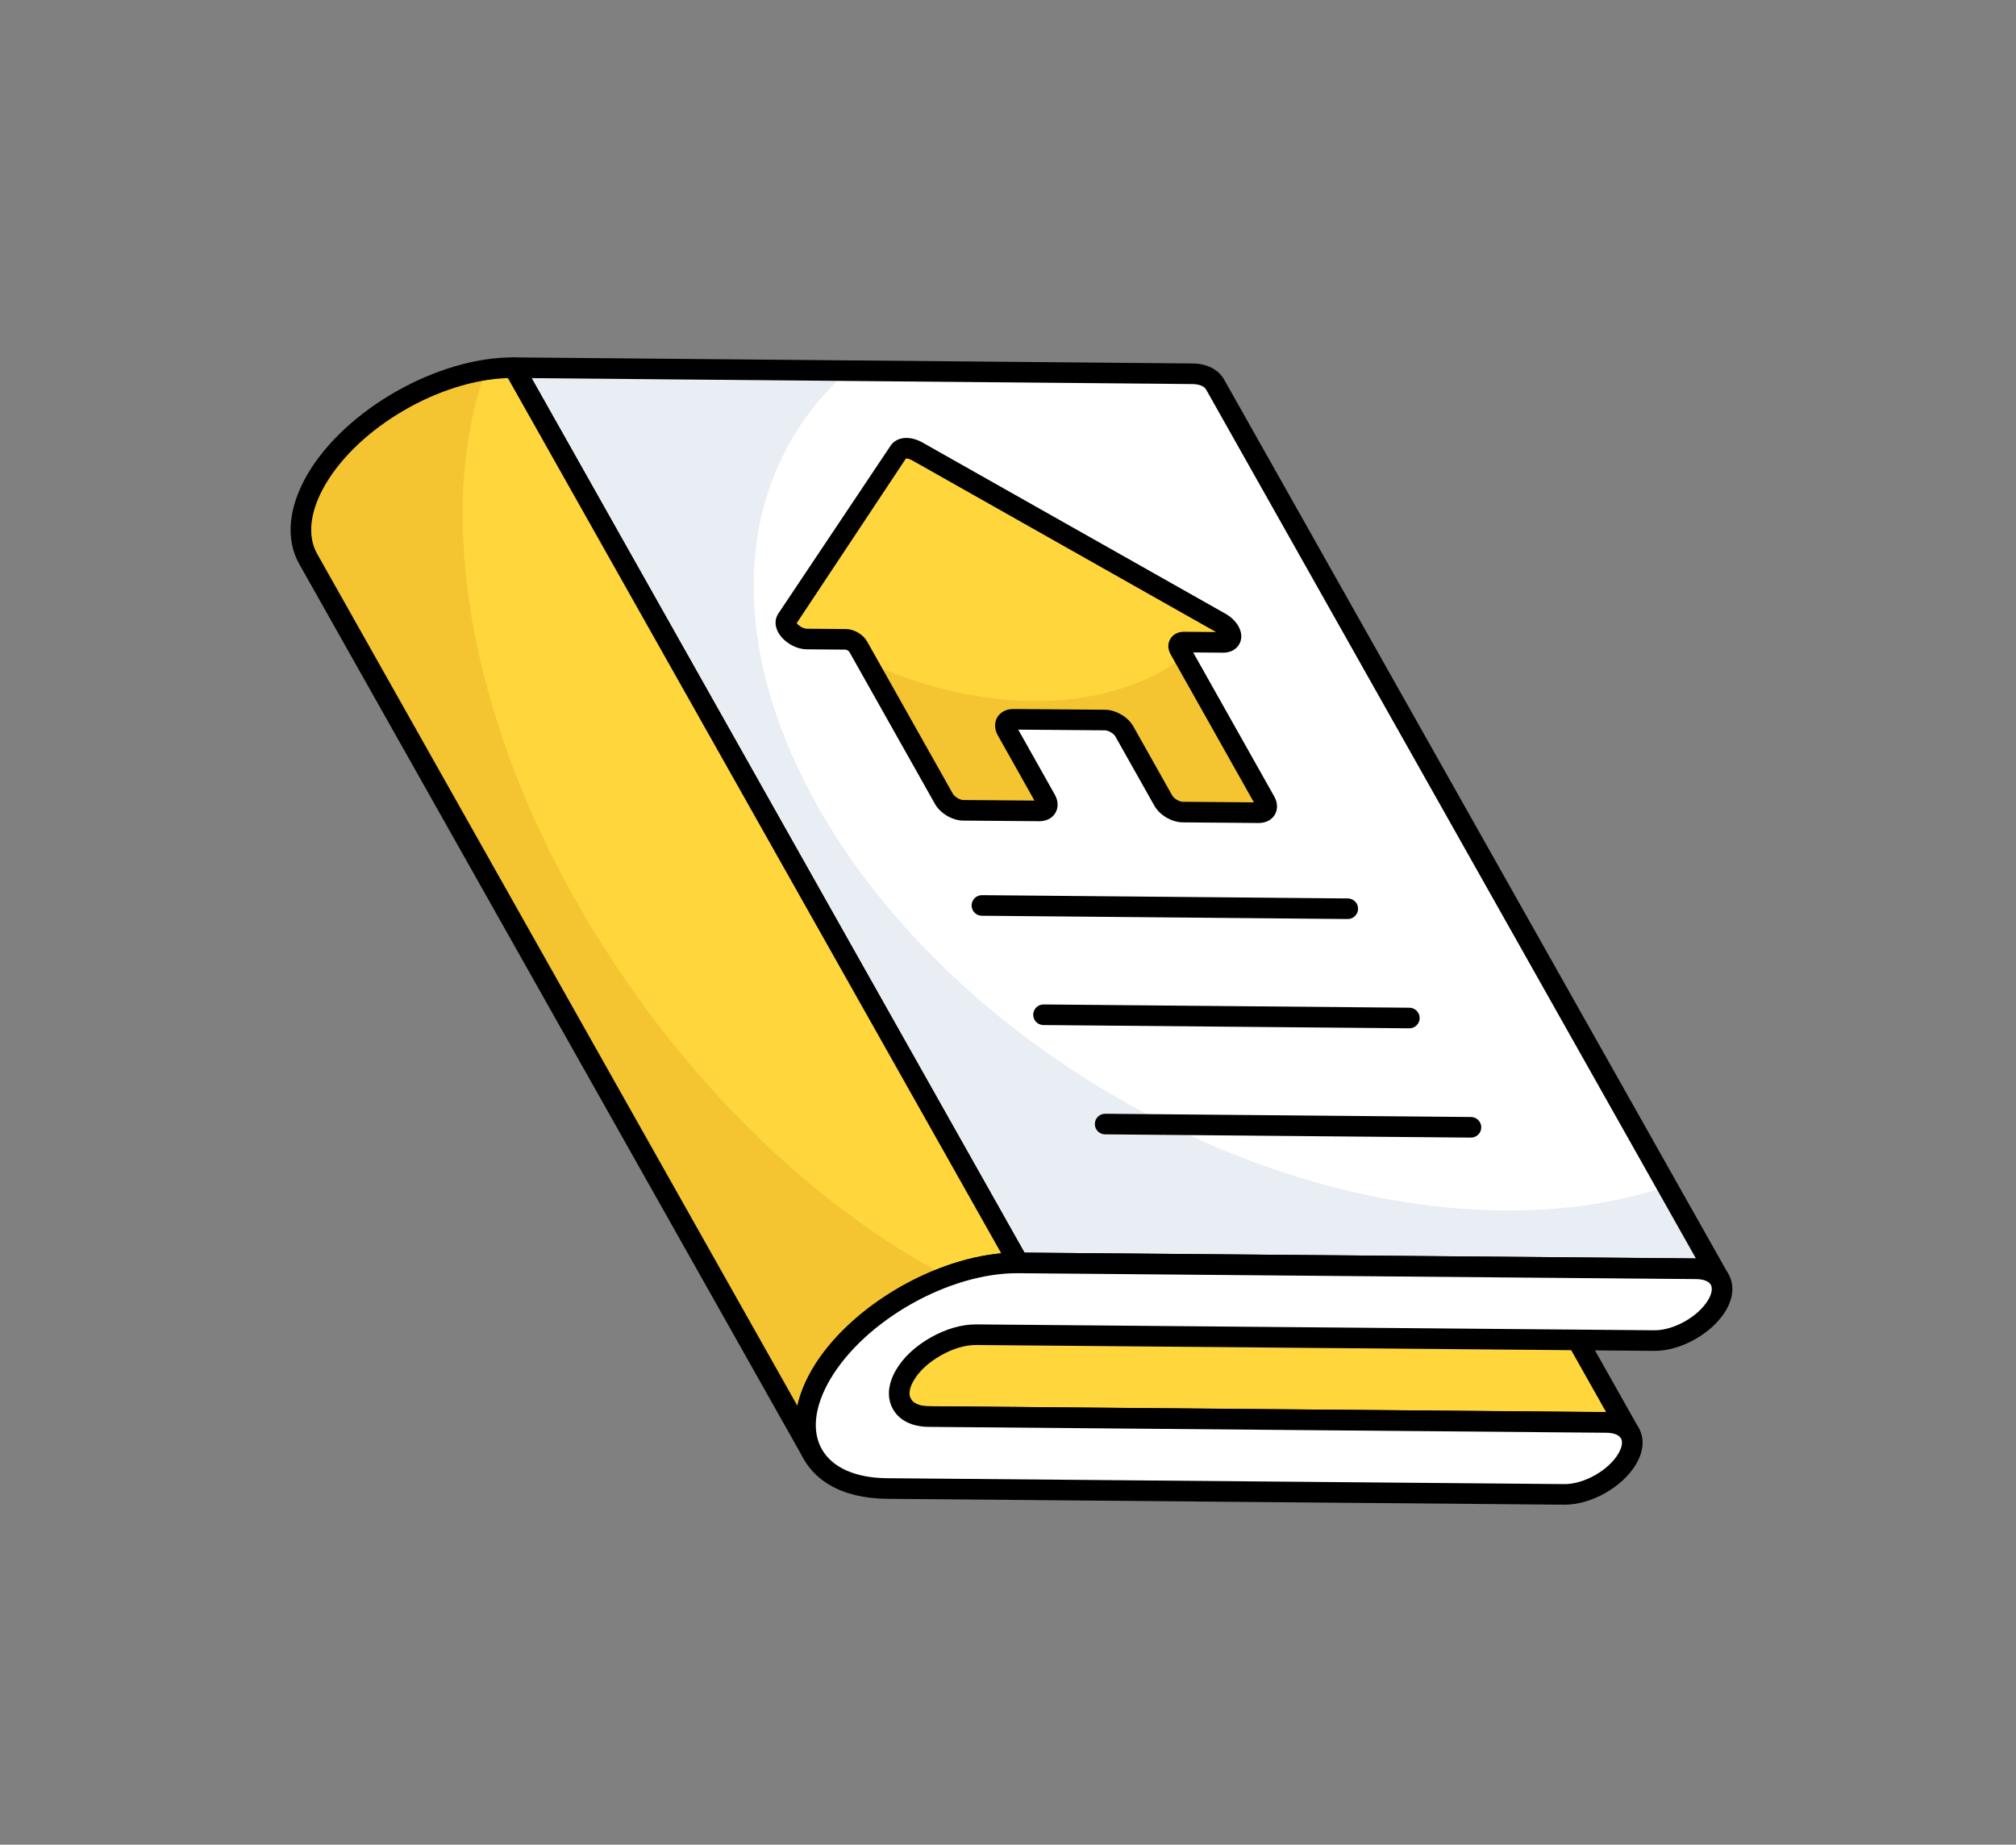 <svg width="153" height="140" viewBox="0 0 153 140" fill="none" xmlns="http://www.w3.org/2000/svg">
<rect x="0" y="0" width="153" height="140" fill="#808080" stroke="none"/>
<path d="M123.704 108.792C123.415 108.287 122.79 107.962 121.916 107.95L70.474 107.505C69.471 107.501 68.799 107.148 68.465 106.575L30.163 38.626C30.487 39.215 31.168 39.552 32.187 39.566L83.621 40.026C84.503 40.022 85.112 40.339 85.402 40.844L123.704 108.792Z" fill="#FFD63C"/>
<path d="M68.671 107.846C68.301 107.629 68.002 107.332 67.79 106.967L29.498 39.038C29.491 39.027 29.485 39.015 29.478 39.004C29.271 38.627 29.407 38.154 29.783 37.945C30.157 37.733 30.633 37.868 30.844 38.243L30.855 38.262C31.092 38.678 31.718 38.778 32.197 38.784L83.629 39.246C84.736 39.237 85.636 39.678 86.079 40.456L124.386 108.409C124.597 108.784 124.465 109.259 124.091 109.471C123.714 109.685 123.241 109.554 123.026 109.181C122.871 108.906 122.45 108.738 121.906 108.731L70.468 108.287C69.767 108.284 69.158 108.132 68.671 107.846ZM32.028 40.343L69.147 106.191C69.395 106.63 70.009 106.723 70.478 106.724L121.891 107.168L84.72 41.227C84.571 40.962 84.168 40.804 83.626 40.808L32.178 40.346C32.127 40.346 32.078 40.344 32.028 40.343Z" fill="black"/>
<path d="M130.521 97.132C130.231 96.627 129.606 96.301 128.733 96.289L77.29 95.844L39.003 27.905L90.437 28.366C91.319 28.361 91.929 28.678 92.219 29.183L130.521 97.132Z" fill="white"/>
<path d="M130.525 97.141C130.236 96.631 129.61 96.308 128.736 96.292L77.287 95.85L39.01 27.905L64.366 28.136C62.708 29.608 61.279 31.305 60.14 33.241C51.555 47.837 62.388 70.138 84.307 83.03C99.037 91.694 115.021 93.913 126.527 90.031L130.525 97.141Z" fill="#E9EDF4"/>
<path d="M76.894 96.518C76.777 96.449 76.679 96.35 76.609 96.228L38.322 28.288C38.185 28.046 38.188 27.747 38.329 27.508C38.472 27.268 38.731 27.121 39.01 27.124L90.445 27.585C91.553 27.576 92.45 28.017 92.896 28.795L131.202 96.748C131.413 97.123 131.282 97.598 130.907 97.81C130.532 98.026 130.056 97.895 129.843 97.521C129.689 97.247 129.269 97.078 128.722 97.071L77.284 96.626C77.143 96.624 77.011 96.586 76.894 96.518ZM40.346 28.698L77.749 95.068L128.708 95.508L91.537 29.567C91.388 29.301 90.984 29.145 90.442 29.148L40.346 28.698Z" fill="black"/>
<path d="M61.688 110.364L23.393 42.424C22.513 40.862 22.652 38.726 24.018 36.377C26.795 31.648 33.489 27.86 38.998 27.908L77.293 95.848C71.784 95.8 65.09 99.588 62.313 104.317C60.947 106.666 60.808 108.802 61.688 110.364Z" fill="#FFD63C"/>
<path d="M61.688 110.353L23.401 42.425C22.509 40.859 22.655 38.724 24.014 36.374C26.45 32.232 31.884 28.812 36.881 28.058C32.427 40.37 36.445 59.003 48.317 75.57C55.167 85.15 63.511 92.46 71.86 96.873C67.937 98.304 64.21 101.096 62.318 104.312C60.959 106.662 60.813 108.797 61.688 110.353Z" fill="#F4C531"/>
<path d="M61.293 111.038C61.178 110.97 61.078 110.873 61.007 110.748C61.006 110.746 61.005 110.744 61.005 110.741L22.711 42.808C21.653 40.928 21.877 38.504 23.342 35.983C26.24 31.048 33.267 27.077 39.005 27.126C39.286 27.13 39.54 27.28 39.68 27.524L77.974 95.463C78.11 95.706 78.108 96.004 77.966 96.244C77.823 96.484 77.564 96.631 77.287 96.629C72.045 96.584 65.63 100.21 62.988 104.713C61.814 106.732 61.594 108.604 62.37 109.982C62.58 110.357 62.448 110.833 62.072 111.045C61.82 111.187 61.524 111.174 61.293 111.038ZM38.545 28.694C33.391 28.849 27.261 32.397 24.692 36.772C23.518 38.791 23.297 40.663 24.073 42.041L60.516 106.693C60.714 105.799 61.089 104.868 61.638 103.924C64.317 99.361 70.528 95.619 75.987 95.121L38.545 28.694Z" fill="black"/>
<path d="M128.728 96.294C130.485 96.309 131.195 97.544 130.32 99.04C129.439 100.548 127.301 101.758 125.544 101.743L74.11 101.296C73.098 101.288 72.02 101.623 71.02 102.188C70.021 102.753 69.181 103.504 68.674 104.372C68.167 105.24 68.126 105.997 68.457 106.574C68.789 107.151 69.467 107.501 70.478 107.51L121.913 107.957C123.67 107.972 124.379 109.206 123.498 110.714C122.617 112.222 120.479 113.432 118.723 113.417L67.288 112.97C61.785 112.911 59.563 109.046 62.313 104.317C65.09 99.588 71.784 95.8 77.293 95.848L128.728 96.294Z" fill="white"/>
<path d="M62.955 112.697C62.126 112.209 61.468 111.559 61.017 110.762C59.947 108.88 60.169 106.452 61.638 103.924C64.534 98.989 71.559 95.017 77.299 95.065L128.734 95.512C129.86 95.523 130.759 95.967 131.195 96.734C131.627 97.493 131.554 98.478 130.996 99.435C129.971 101.185 127.573 102.542 125.539 102.525L74.104 102.078C73.265 102.07 72.332 102.344 71.406 102.869C70.478 103.394 69.767 104.05 69.35 104.766C69.112 105.171 68.882 105.746 69.135 106.185C69.386 106.624 70.009 106.726 70.484 106.728L121.92 107.175C123.05 107.185 123.944 107.629 124.376 108.394C124.816 109.167 124.745 110.131 124.174 111.109C123.149 112.859 120.751 114.216 118.717 114.198L67.282 113.752C65.565 113.733 64.096 113.368 62.955 112.697ZM128.721 97.076L77.287 96.629C72.045 96.584 65.63 100.21 62.988 104.713C61.811 106.738 61.591 108.612 62.374 109.99C63.167 111.384 64.912 112.164 67.297 112.188L118.729 112.635C120.208 112.649 122.082 111.588 122.823 110.32C123.097 109.851 123.169 109.431 123.019 109.167C122.864 108.896 122.459 108.742 121.908 108.738L70.472 108.291C69.222 108.279 68.265 107.81 67.78 106.964C67.291 106.114 67.37 105.054 67.999 103.977C68.555 103.024 69.467 102.17 70.635 101.508C71.8 100.848 73.004 100.505 74.118 100.515L125.551 100.961C127.03 100.975 128.904 99.914 129.645 98.646C129.915 98.184 129.985 97.768 129.836 97.505C129.683 97.236 129.275 97.079 128.721 97.076Z" fill="black"/>
<path d="M68.797 34.018C68.554 34.016 68.355 34.091 68.25 34.244L59.715 47.009C59.365 47.539 60.335 48.491 61.227 48.498L64.186 48.522C64.541 48.525 64.964 48.777 65.134 49.08L71.635 60.629C71.904 61.106 72.563 61.493 73.106 61.498L78.869 61.544C79.412 61.549 79.639 61.168 79.371 60.691L76.413 55.438C76.148 54.966 76.375 54.586 76.918 54.59L83.862 54.646C84.405 54.651 85.064 55.038 85.329 55.51L88.287 60.763C88.555 61.24 89.214 61.628 89.757 61.632L95.52 61.679C96.064 61.683 96.29 61.303 96.022 60.826L89.521 49.277C89.351 48.974 89.499 48.727 89.854 48.729L92.806 48.753C93.705 48.761 93.601 47.816 92.649 47.275L69.605 34.255C69.327 34.099 69.041 34.02 68.797 34.018Z" fill="#FFD63C"/>
<path d="M95.523 61.689L89.758 61.629C89.215 61.627 88.558 61.24 88.293 60.767L85.333 55.514C85.067 55.041 84.411 54.654 83.868 54.652L76.921 54.599C76.378 54.597 76.143 54.958 76.409 55.431L79.369 60.684C79.634 61.158 79.406 61.545 78.864 61.543L73.115 61.492C72.573 61.49 71.899 61.094 71.634 60.621L65.785 50.225C74.765 54.373 84.192 54.14 89.842 49.85L96.028 60.83C96.293 61.303 96.065 61.691 95.523 61.689Z" fill="#F4C531"/>
<path d="M71.875 61.915C71.49 61.689 71.157 61.372 70.955 61.012L64.453 49.463C64.415 49.403 64.257 49.307 64.181 49.304L61.222 49.279C60.377 49.272 59.443 48.708 59.049 47.97C58.792 47.489 58.797 46.981 59.062 46.578L67.6 33.809C67.857 33.436 68.294 33.231 68.806 33.236C69.187 33.24 69.606 33.359 69.987 33.573L93.034 46.595C93.859 47.073 94.356 47.898 94.165 48.612C94.044 49.062 93.622 49.541 92.801 49.535L90.553 49.516L96.703 60.443C96.972 60.919 96.988 61.425 96.748 61.83C96.509 62.236 96.06 62.466 95.514 62.461L89.751 62.413C88.93 62.407 88.007 61.862 87.606 61.147L84.649 55.893C84.521 55.667 84.121 55.429 83.856 55.428L77.277 55.375L80.052 60.308C80.32 60.785 80.336 61.291 80.096 61.696C79.858 62.101 79.407 62.33 78.862 62.326L73.099 62.279C72.691 62.277 72.258 62.14 71.875 61.915ZM65.122 48.013C65.412 48.183 65.661 48.422 65.815 48.697L72.317 60.246C72.447 60.476 72.843 60.713 73.111 60.717L78.509 60.76L75.732 55.82C75.466 55.347 75.45 54.843 75.688 54.439C75.928 54.035 76.378 53.805 76.924 53.809L83.868 53.865C84.687 53.872 85.609 54.414 86.01 55.125L88.968 60.381C89.096 60.608 89.495 60.847 89.763 60.851L95.161 60.895L88.84 49.659C88.62 49.266 88.61 48.842 88.817 48.495C89.023 48.145 89.403 47.946 89.858 47.948L92.287 47.968C92.287 47.968 92.272 47.959 92.263 47.954L69.221 34.935C69.045 34.836 68.885 34.8 68.794 34.799C68.792 34.799 68.79 34.799 68.788 34.799C68.761 34.799 68.75 34.802 68.75 34.802L60.463 47.294C60.588 47.468 60.933 47.712 61.233 47.717L64.191 47.741C64.507 47.743 64.835 47.844 65.122 48.013Z" fill="black"/>
<path d="M74.519 68.719L102.286 68.968L74.519 68.719Z" fill="white"/>
<path d="M74.124 69.392C73.892 69.256 73.737 69.002 73.739 68.712C73.742 68.281 74.097 67.935 74.528 67.938L102.294 68.187C102.721 68.191 103.072 68.541 103.067 68.975C103.063 69.407 102.709 69.753 102.278 69.749L74.512 69.5C74.371 69.499 74.239 69.46 74.124 69.392Z" fill="black"/>
<path d="M79.195 77.013L106.961 77.261L79.195 77.013Z" fill="white"/>
<path d="M78.8 77.687C78.568 77.551 78.413 77.296 78.415 77.007C78.419 76.575 78.771 76.228 79.204 76.233L106.967 76.48C107.395 76.485 107.744 76.836 107.742 77.269C107.738 77.7 107.386 78.047 106.954 78.043L79.19 77.796C79.047 77.794 78.915 77.755 78.8 77.687Z" fill="black"/>
<path d="M83.871 85.309L111.637 85.557L83.871 85.309Z" fill="white"/>
<path d="M83.476 85.982C83.244 85.845 83.089 85.591 83.091 85.301C83.095 84.87 83.447 84.523 83.88 84.528L111.643 84.774C112.071 84.779 112.42 85.13 112.418 85.563C112.414 85.995 112.062 86.342 111.63 86.338L83.866 86.09C83.723 86.088 83.591 86.049 83.476 85.982Z" fill="black"/>
</svg>
